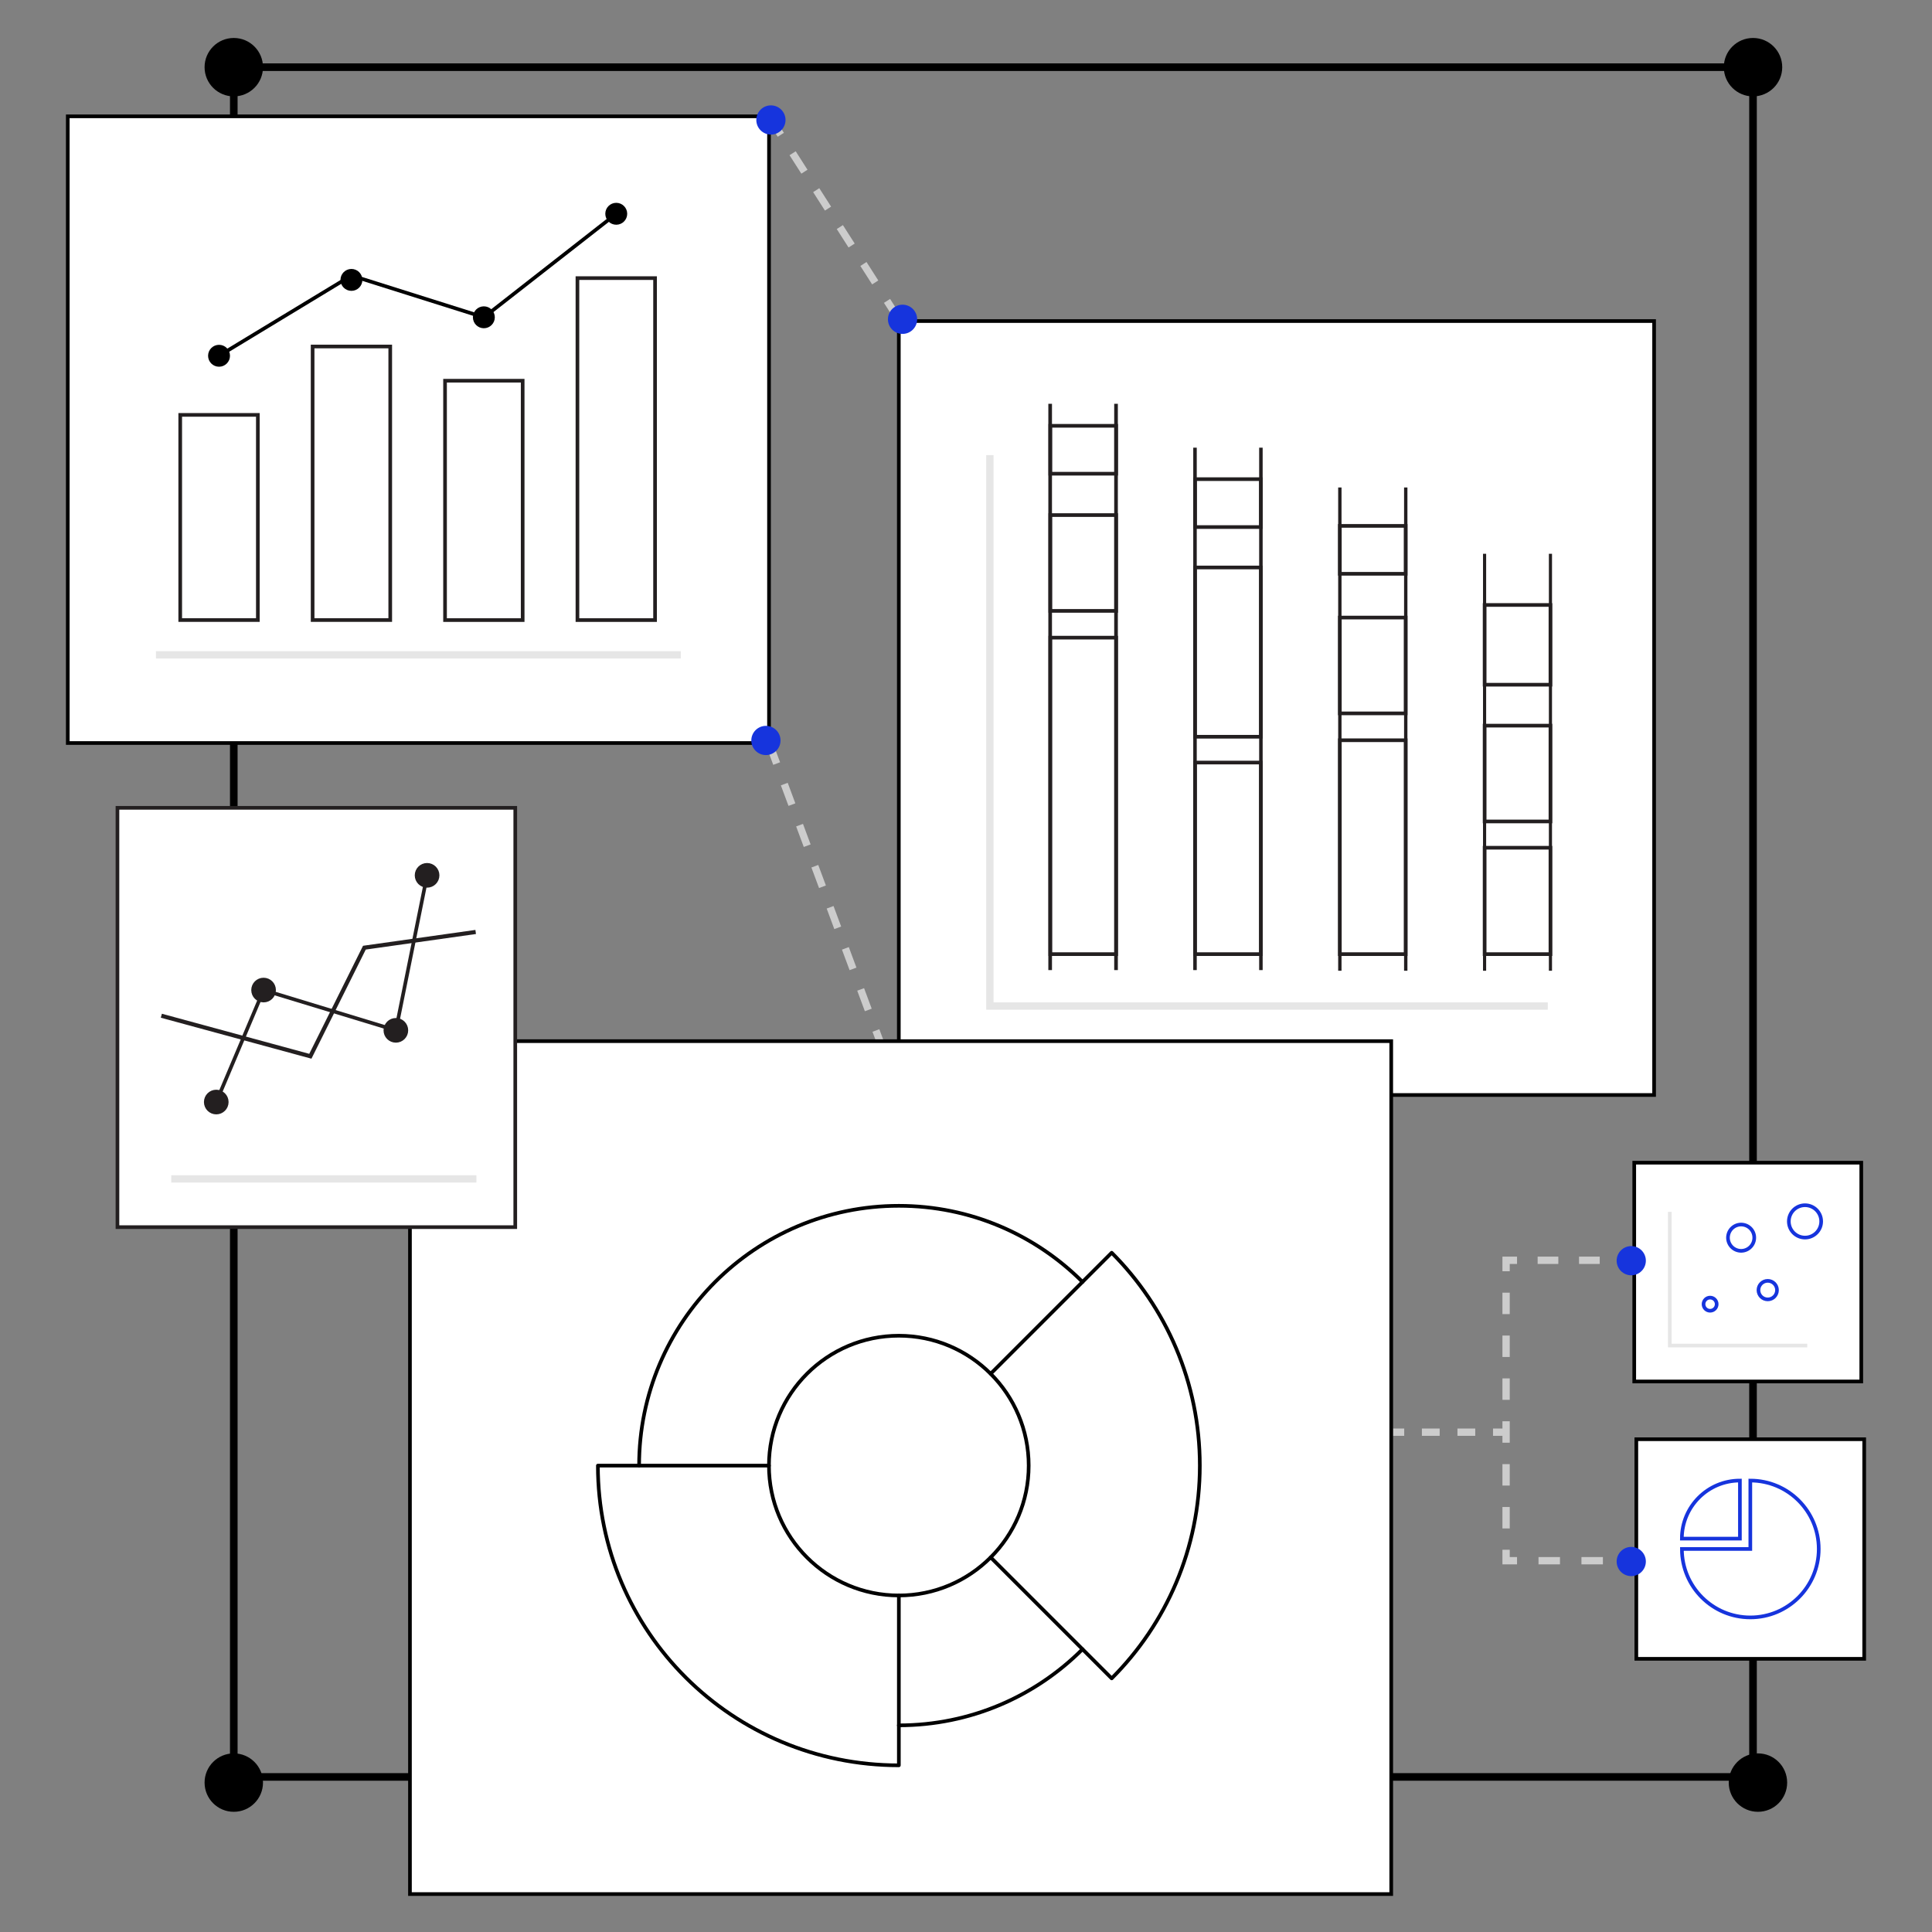 <?xml version="1.0" encoding="UTF-8"?>
<svg id="Layer_1" xmlns="http://www.w3.org/2000/svg" version="1.1" viewBox="0 0 529.14 529.14">
  <rect x="0" y="0" width="529.14" height="529.14" fill="#808080" stroke="none"/>
  <!-- Generator: Adobe Illustrator 29.0.0, SVG Export Plug-In . SVG Version: 2.1.0 Build 186)  -->
  <defs>
    <style>
      .st0, .st1, .st2, .st3, .st4, .st5, .st6, .st7, .st8, .st9, .st10, .st11, .st12, .st13, .st14, .st15, .st16, .st17, .st18 {
        stroke-miterlimit: 10;
      }

      .st0, .st1, .st3, .st4, .st6, .st8, .st9, .st19, .st10, .st11, .st12, .st13, .st14, .st15, .st16, .st17, .st18 {
        fill: none;
      }

      .st0, .st7, .st19, .st18 {
        stroke: #000;
      }

      .st1 {
        stroke-width: .92px;
      }

      .st1, .st2, .st4, .st5, .st13, .st16, .st17 {
        stroke: #231f20;
      }

      .st2 {
        fill: #231f20;
        stroke-width: .75px;
      }

      .st3 {
        stroke-dasharray: 6 6;
      }

      .st3, .st6, .st9, .st10, .st12, .st14, .st15 {
        stroke-width: 2px;
      }

      .st3, .st6, .st10, .st12, .st14, .st15 {
        stroke: #ccc;
      }

      .st4 {
        stroke-width: .96px;
      }

      .st5, .st7 {
        fill: #fff;
      }

      .st6 {
        stroke-dasharray: 4.87 4.87;
      }

      .st8, .st9 {
        stroke: #e6e6e6;
      }

      .st19 {
        stroke-linecap: round;
        stroke-linejoin: round;
      }

      .st10 {
        stroke-dasharray: 5.88 5.88;
      }

      .st11 {
        stroke: #1634dd;
      }

      .st12 {
        stroke-dasharray: 5.67 5.67;
      }

      .st13 {
        stroke-width: 1.13px;
      }

      .st14 {
        stroke-dasharray: 5.87 5.87;
      }

      .st20 {
        fill: #1634dd;
      }

      .st17 {
        stroke-width: .86px;
      }

      .st18 {
        stroke-width: 2.08px;
      }
    </style>
  </defs>
  <line class="st3" x1="210.62" y1="203.5" x2="246.47" y2="299.9"/>
  <rect class="st7" x="246.17" y="87.93" width="206.86" height="211.97"/>
  <rect class="st5" x="287.66" y="174.64" width="18.03" height="86.68"/>
  <rect class="st5" x="287.66" y="141.07" width="18.03" height="26.24"/>
  <rect class="st16" x="287.66" y="116.62" width="18.03" height="13.12"/>
  <rect class="st5" x="327.3" y="208.85" width="18.03" height="52.47"/>
  <rect class="st5" x="327.3" y="155.42" width="18.03" height="46.36"/>
  <rect class="st16" x="327.3" y="131.23" width="18.03" height="13.12"/>
  <rect class="st5" x="366.96" y="202.74" width="18.03" height="58.58"/>
  <rect class="st5" x="366.96" y="169.14" width="18.03" height="26.24"/>
  <rect class="st16" x="366.96" y="144.03" width="18.03" height="13.12"/>
  <rect class="st5" x="406.61" y="232.18" width="18.03" height="29.14"/>
  <rect class="st5" x="406.61" y="198.74" width="18.03" height="26.24"/>
  <rect class="st16" x="406.61" y="165.69" width="18.03" height="21.84"/>
  <polyline class="st9" points="271.11 124.65 271.11 275.54 423.91 275.54"/>
  <rect class="st18" x="64.03" y="18.4" width="416.09" height="468.27"/>
  <g>
    <rect class="st7" x="18.56" y="31.86" width="192.06" height="171.64"/>
    <rect class="st5" x="49.36" y="113.63" width="21.26" height="56.19"/>
    <rect class="st5" x="85.62" y="94.9" width="21.26" height="74.92"/>
    <rect class="st5" x="121.89" y="104.27" width="21.26" height="65.56"/>
    <rect class="st5" x="158.15" y="76.17" width="21.26" height="93.66"/>
    <g>
      <circle cx="59.99" cy="97.44" r="3"/>
      <circle cx="96.25" cy="76.66" r="3"/>
      <circle cx="132.52" cy="86.9" r="3"/>
      <circle cx="168.78" cy="58.55" r="3"/>
      <polyline class="st0" points="59.99 97.44 96.25 75.46 132.52 86.9 168.78 58.55"/>
    </g>
    <line class="st9" x1="42.71" y1="179.35" x2="186.46" y2="179.35"/>
  </g>
  <rect class="st7" x="447.59" y="318.44" width="62.18" height="59.92"/>
  <circle class="st11" cx="494.36" cy="334.52" r="4.43"/>
  <circle class="st11" cx="476.84" cy="338.96" r="3.6" transform="translate(65.88 755.35) rotate(-80.78)"/>
  <circle class="st11" cx="484.15" cy="353.34" r="2.54"/>
  <circle class="st11" cx="468.37" cy="357.19" r="1.8"/>
  <polyline class="st8" points="457.33 331.91 457.33 368.52 494.97 368.52"/>
  <rect class="st7" x="448.16" y="394.18" width="62.41" height="60.14"/>
  <g>
    <path class="st11" d="M479.38,405.5v18.74h-18.74c0,10.35,8.39,18.74,18.74,18.74s18.74-8.39,18.74-18.74-8.39-18.74-18.74-18.74Z"/>
    <path class="st11" d="M476.53,405.5c-8.78,0-15.9,7.12-15.9,15.9h15.9v-15.9Z"/>
  </g>
  <rect class="st7" x="112.28" y="285.15" width="268.75" height="233.6"/>
  <g>
    <rect class="st5" x="32.17" y="221.25" width="108.95" height="114.84"/>
    <g>
      <polyline class="st16" points="116.97 239.74 108.42 282.19 72.19 271.16 59.23 301.83"/>
      <circle class="st2" cx="72.19" cy="271.16" r="3"/>
      <circle class="st2" cx="59.23" cy="301.83" r="3"/>
      <circle class="st2" cx="108.42" cy="282.19" r="3"/>
      <circle class="st2" cx="116.97" cy="239.74" r="3"/>
      <polyline class="st13" points="44.19 278.19 85 289.29 99.8 259.55 130.28 255.25"/>
    </g>
  </g>
  <line class="st9" x1="46.9" y1="322.88" x2="130.48" y2="322.88"/>
  <circle cx="480.12" cy="18.4" r="8"/>
  <circle cx="64.03" cy="18.4" r="8"/>
  <circle cx="64.03" cy="488.22" r="8"/>
  <circle cx="481.47" cy="488.22" r="8"/>
  <line class="st3" x1="210.62" y1="31.86" x2="246.47" y2="87.93"/>
  <g>
    <line class="st15" x1="446.81" y1="345.17" x2="443.81" y2="345.17"/>
    <line class="st12" x1="438.14" y1="345.17" x2="418.31" y2="345.17"/>
    <polyline class="st15" points="415.49 345.17 412.49 345.17 412.49 348.17"/>
    <line class="st14" x1="412.49" y1="354.04" x2="412.49" y2="421.52"/>
    <polyline class="st15" points="412.49 424.45 412.49 427.45 415.49 427.45"/>
    <line class="st10" x1="421.37" y1="427.45" x2="441.96" y2="427.45"/>
    <line class="st15" x1="444.9" y1="427.45" x2="447.9" y2="427.45"/>
  </g>
  <g>
    <line class="st15" x1="411.91" y1="392.25" x2="408.91" y2="392.25"/>
    <line class="st6" x1="404.04" y1="392.25" x2="387.01" y2="392.25"/>
    <line class="st15" x1="384.59" y1="392.25" x2="381.59" y2="392.25"/>
  </g>
  <line class="st16" x1="287.62" y1="265.69" x2="287.62" y2="110.59"/>
  <line class="st16" x1="305.66" y1="265.69" x2="305.66" y2="110.59"/>
  <line class="st4" x1="327.29" y1="265.69" x2="327.29" y2="122.61"/>
  <line class="st4" x1="345.34" y1="265.69" x2="345.34" y2="122.61"/>
  <line class="st1" x1="366.96" y1="265.87" x2="366.96" y2="133.51"/>
  <line class="st1" x1="385.01" y1="265.87" x2="385.01" y2="133.51"/>
  <line class="st17" x1="406.6" y1="265.87" x2="406.6" y2="151.67"/>
  <line class="st17" x1="424.64" y1="265.87" x2="424.64" y2="151.67"/>
  <circle class="st20" cx="209.77" cy="202.8" r="4"/>
  <circle class="st20" cx="446.77" cy="345.28" r="4"/>
  <circle class="st20" cx="446.77" cy="427.67" r="4"/>
  <circle class="st20" cx="247.19" cy="87.45" r="4"/>
  <circle class="st20" cx="211.14" cy="32.86" r="4"/>
  <g>
    <path class="st19" d="M210.61,401.4h-46.86c0,45.52,36.9,82.09,82.43,82.09v-46.52"/>
    <path class="st19" d="M271.34,426.55l33.13,33.13c14.92-14.92,24.14-35.52,24.14-58.29s-9.23-43.37-24.14-58.29l-33.13,33.13"/>
    <path class="st19" d="M246.17,472.54c19.65,0,37.43-7.96,50.3-20.84"/>
    <path class="st19" d="M296.48,351.09c-12.87-12.87-30.66-20.84-50.3-20.84-39.29,0-71.14,31.85-71.14,71.14"/>
    <circle class="st19" cx="246.17" cy="401.4" r="35.57"/>
  </g>
</svg>